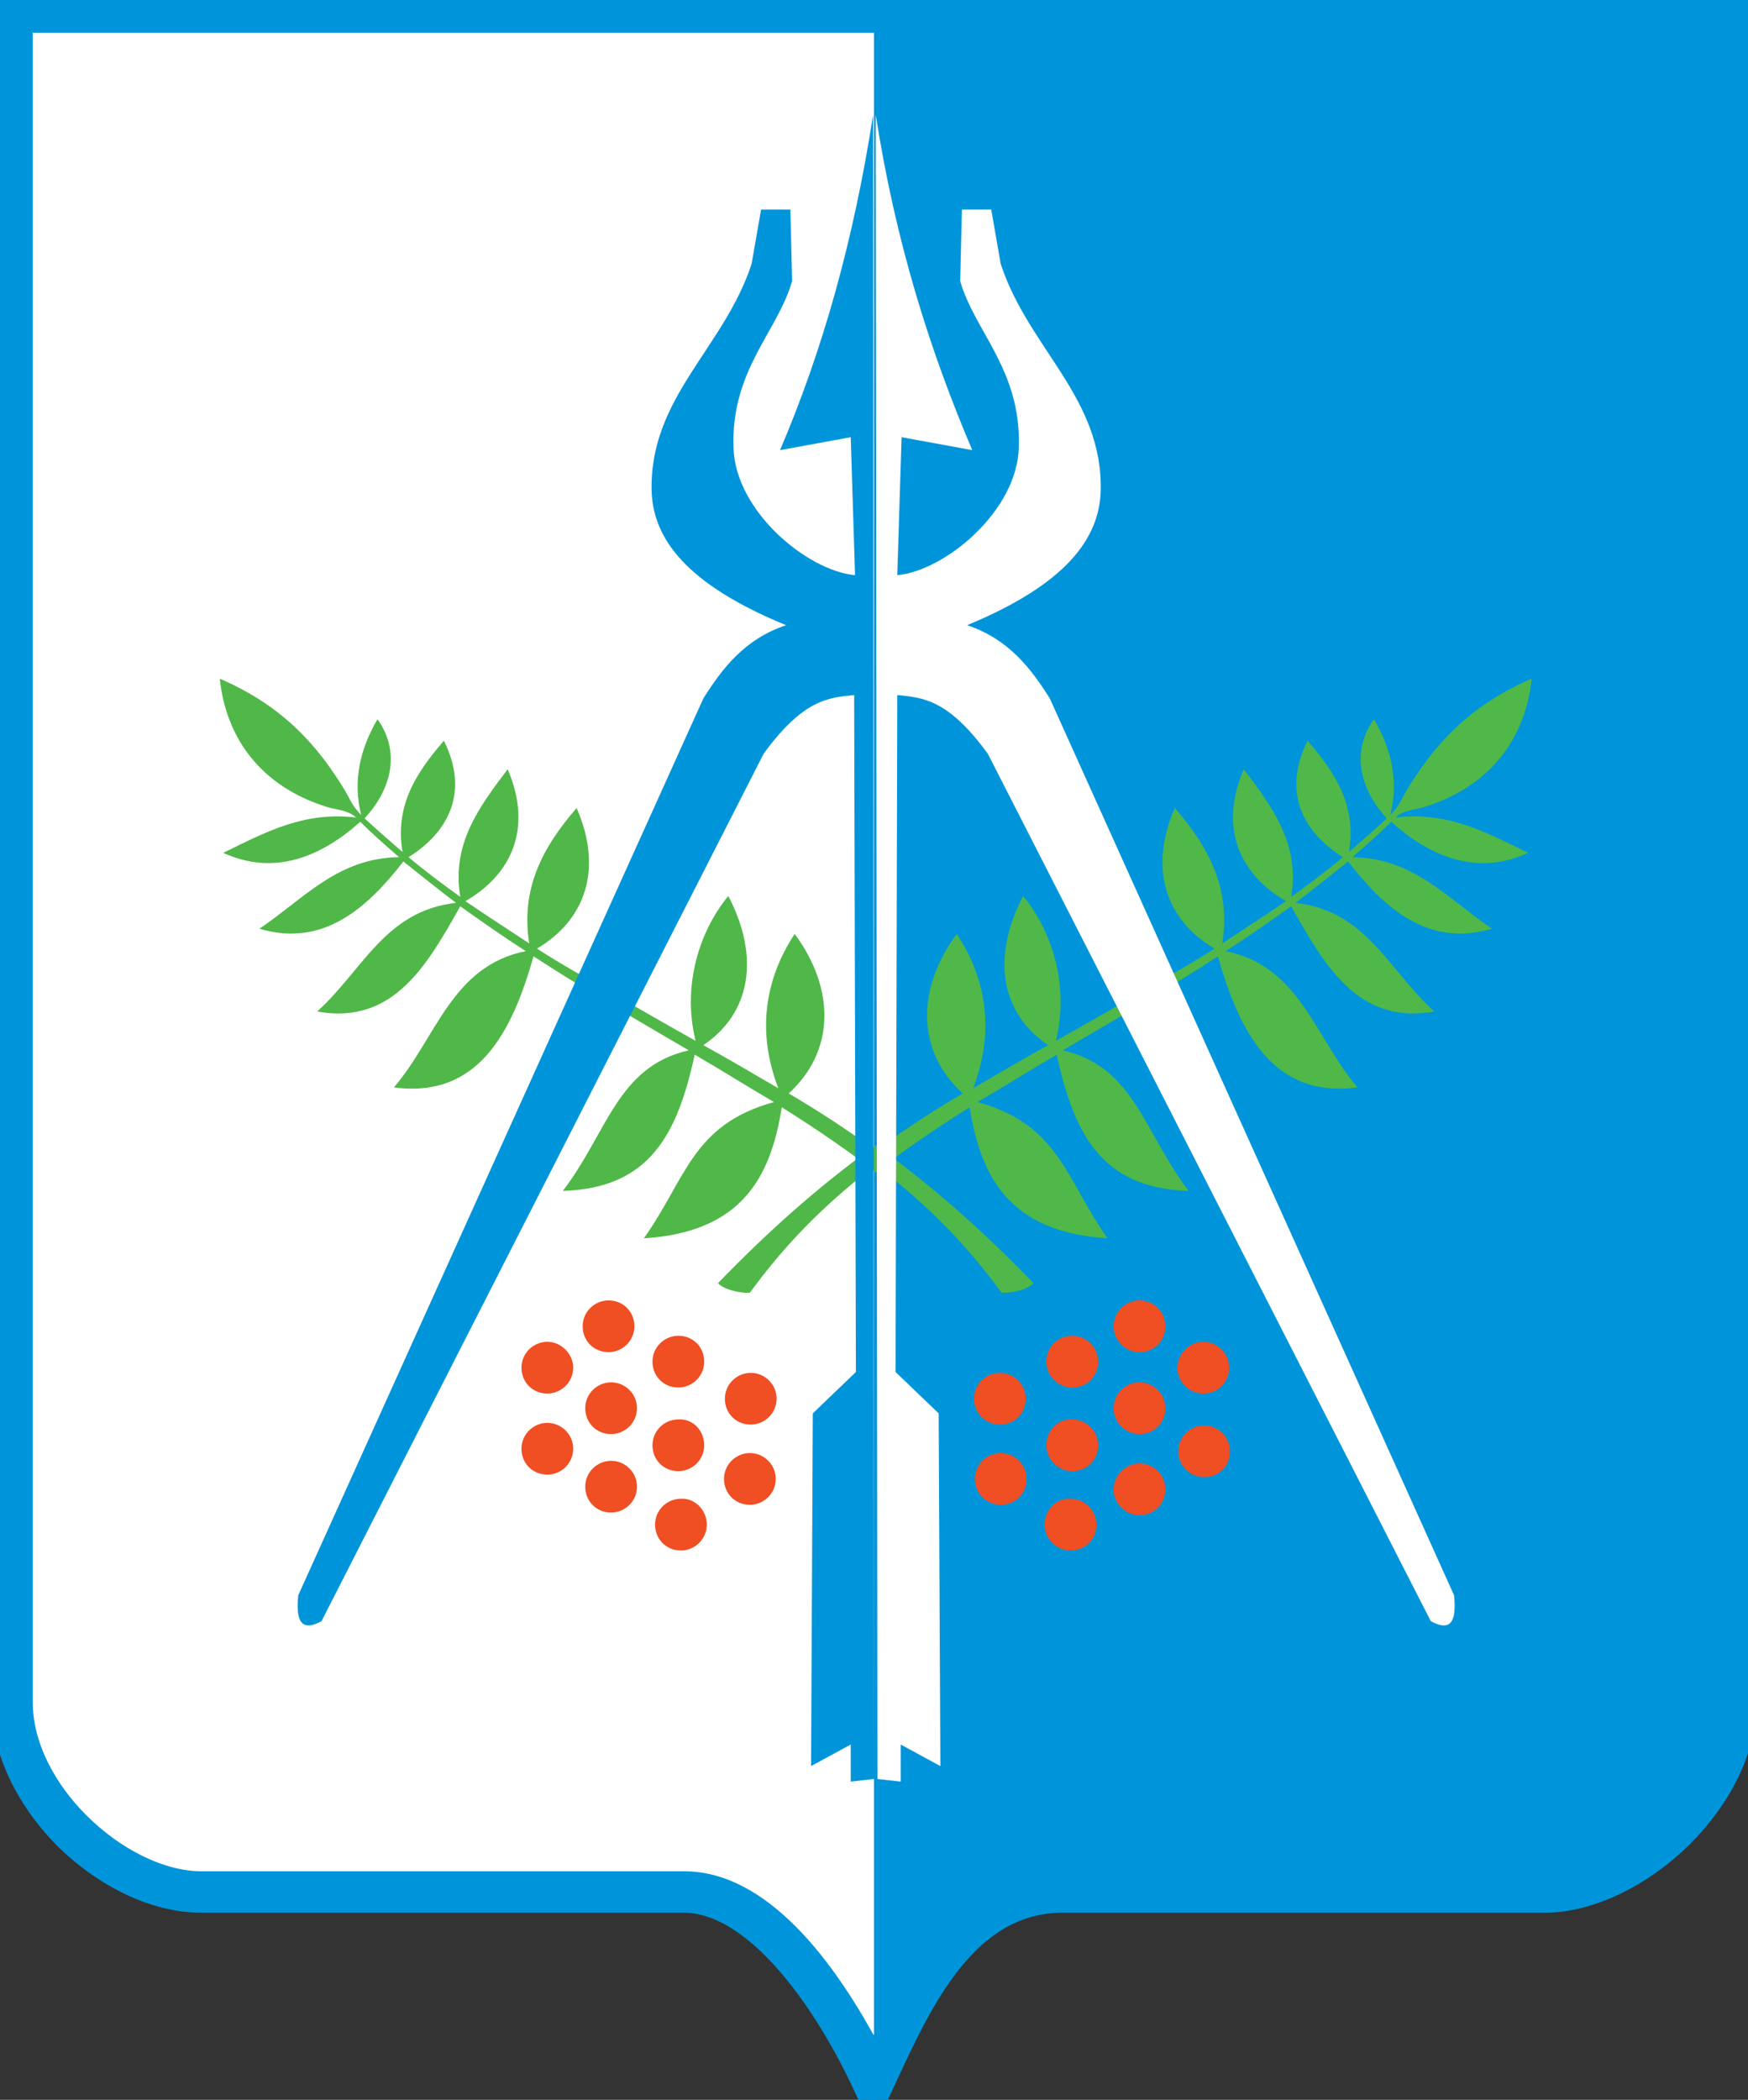 <?xml version="1.0" encoding="UTF-8"?> <!-- Generator: Adobe Illustrator 21.0.1, SVG Export Plug-In . SVG Version: 6.00 Build 0) --> <svg xmlns="http://www.w3.org/2000/svg" xmlns:xlink="http://www.w3.org/1999/xlink" id="Layer_1" x="0px" y="0px" viewBox="0 0 202.8 243.5" style="enable-background:new 0 0 202.8 243.5;" xml:space="preserve"><rect x="0" y="0" width="202.8" height="243.5" fill="#333333" stroke="none"/> <style type="text/css"> .st0{fill:#0095DA;} .st1{fill:#FFFFFF;} .st2{fill:#0095DA;stroke:#0095DA;stroke-width:2;stroke-miterlimit:10;} .st3{fill:#F04E23;} .st4{fill:#50B848;} </style> <g> <path class="st0" d="M201.4,1.4h-100v240c4.3-9.1,9.6-22,22-22h56c9.5,0,22-10.9,22-22V1.4L201.4,1.4z"></path> <path class="st1" d="M1.4,1.4h100v240c-4.3-9.1-12.4-22-22-22h-56c-9.8,0-22-10.8-22-22L1.4,1.4L1.4,1.4z"></path> <path class="st2" d="M1.4,0h100h100h1.4v1.4v196c0,5.7-3.1,11.4-7.4,15.7c-4.6,4.6-10.8,7.7-16.1,7.7h-56c-10.8,0-16,11.1-20,19.7 l-0.7,1.5l-0.7,1.5h-1.2L100,242c-2.4-5.2-6.1-11.5-10.5-15.9c-3.1-3.1-6.6-5.3-10.2-5.3h-56c-5.5,0-11.5-3-16.1-7.6 C3,208.9,0,203.2,0,197.4l0,0V1.4V0H1.4L1.4,0z M101.4,2.8H2.8v194.6l0,0c0,5,2.7,10,6.5,13.8c4.1,4.1,9.4,6.8,14.1,6.8h56 c4.5,0,8.6,2.5,12.2,6.1c3.9,3.9,7.3,9.3,9.8,14.1c4.3-9.1,10-20.2,22-20.2h56c4.5,0,9.9-2.8,14.1-6.9c3.8-3.8,6.5-8.7,6.5-13.7 V2.8H101.4L101.4,2.8z"></path> <path class="st3" d="M66.5,158.6c0,1.7-1.4,3-3,3c-1.7,0-3-1.3-3-3l0,0c0-1.7,1.4-3,3-3S66.5,157,66.5,158.6L66.5,158.6L66.5,158.6 z"></path> <path class="st3" d="M90.1,162.2c0,1.7-1.4,3-3,3c-1.7,0-3-1.3-3-3l0,0c0-1.7,1.4-3,3-3S90.1,160.5,90.1,162.2L90.1,162.2 L90.1,162.2z"></path> <path class="st3" d="M73.9,163.3c0,1.7-1.4,3-3,3c-1.7,0-3-1.3-3-3l0,0c0-1.7,1.4-3,3-3S73.9,161.6,73.9,163.3L73.9,163.3 L73.9,163.3z"></path> <path class="st3" d="M81.7,157.9c0,1.7-1.4,3-3,3c-1.7,0-3-1.3-3-3l0,0c0-1.7,1.4-3,3-3C80.4,154.9,81.7,156.2,81.7,157.9 L81.7,157.9L81.7,157.9z"></path> <path class="st3" d="M73.6,153.8c0,1.7-1.4,3-3,3c-1.7,0-3-1.3-3-3l0,0c0-1.7,1.4-3,3-3C72.3,150.8,73.6,152.1,73.6,153.8 L73.6,153.8L73.6,153.8z"></path> <path class="st3" d="M82,176.8c0,1.7-1.4,3-3,3c-1.7,0-3-1.3-3-3l0,0c0-1.7,1.4-3,3-3C80.6,173.7,82,175.1,82,176.8L82,176.8 L82,176.8z"></path> <path class="st3" d="M90,171.5c0,1.7-1.4,3-3,3c-1.7,0-3-1.3-3-3l0,0c0-1.7,1.4-3,3-3S90,169.8,90,171.5L90,171.5L90,171.5z"></path> <path class="st3" d="M81.7,167.6c0,1.7-1.4,3-3,3c-1.7,0-3-1.3-3-3l0,0c0-1.7,1.4-3,3-3C80.4,164.5,81.7,165.9,81.7,167.6 L81.7,167.6L81.7,167.6z"></path> <path class="st3" d="M73.9,172.4c0,1.7-1.4,3-3,3c-1.7,0-3-1.3-3-3l0,0c0-1.7,1.4-3,3-3S73.9,170.7,73.9,172.4L73.9,172.4 L73.9,172.4z"></path> <path class="st3" d="M66.5,168c0,1.7-1.4,3-3,3c-1.7,0-3-1.3-3-3l0,0c0-1.7,1.4-3,3-3S66.5,166.3,66.5,168L66.5,168L66.5,168z"></path> <path class="st3" d="M136.6,158.6c0,1.7,1.4,3,3,3c1.7,0,3-1.3,3-3l0,0c0-1.7-1.4-3-3-3S136.6,157,136.6,158.6L136.6,158.6 L136.6,158.6z"></path> <path class="st3" d="M136.7,168.3c0,1.7,1.4,3,3,3c1.7,0,3-1.3,3-3l0,0c0-1.7-1.4-3-3-3C138.1,165.3,136.7,166.6,136.7,168.3 L136.7,168.3L136.7,168.3z"></path> <path class="st3" d="M113,162.2c0,1.7,1.4,3,3,3c1.7,0,3-1.3,3-3l0,0c0-1.7-1.4-3-3-3S113,160.5,113,162.2L113,162.2L113,162.2z"></path> <path class="st3" d="M129.2,163.3c0,1.7,1.4,3,3,3c1.7,0,3-1.3,3-3l0,0c0-1.7-1.4-3-3-3C130.6,160.3,129.2,161.6,129.2,163.3 L129.2,163.3L129.2,163.3z"></path> <path class="st3" d="M121.4,157.9c0,1.7,1.4,3,3,3c1.7,0,3-1.3,3-3l0,0c0-1.7-1.4-3-3-3C122.7,154.9,121.4,156.2,121.4,157.9 L121.4,157.9L121.4,157.9z"></path> <path class="st3" d="M129.2,153.8c0,1.7,1.4,3,3,3c1.7,0,3-1.3,3-3l0,0c0-1.7-1.4-3-3-3C130.6,150.8,129.2,152.1,129.2,153.8 L129.2,153.8L129.2,153.8z"></path> <path class="st3" d="M121.2,176.8c0,1.7,1.4,3,3,3c1.7,0,3-1.3,3-3l0,0c0-1.7-1.4-3-3-3C122.5,173.7,121.2,175.1,121.2,176.8 L121.2,176.8L121.2,176.8z"></path> <path class="st3" d="M113.1,171.5c0,1.7,1.4,3,3,3c1.7,0,3-1.3,3-3l0,0c0-1.7-1.4-3-3-3S113.1,169.8,113.1,171.5L113.1,171.5 L113.1,171.5z"></path> <path class="st3" d="M121.4,167.6c0,1.7,1.4,3,3,3c1.7,0,3-1.3,3-3l0,0c0-1.7-1.4-3-3-3C122.7,164.5,121.4,165.9,121.4,167.6 L121.4,167.6L121.4,167.6z"></path> <path class="st3" d="M129.2,172.7c0,1.7,1.4,3,3,3c1.7,0,3-1.3,3-3l0,0c0-1.7-1.4-3-3-3C130.6,169.7,129.2,171.1,129.2,172.7 L129.2,172.7L129.2,172.7z"></path> <path class="st4" d="M101.6,133.4c3.2-2.3,6.5-4.5,10.1-6.6c-5.3-4.8-5.5-12-0.7-18.5c3.5,5.3,4.4,11.4,1.9,17.9 c2.9-1.7,5.8-3.4,8.7-5c-5.5-3.7-6.6-10.2-2.9-17.3c3.3,4,5.4,10.3,3.8,16.8c3.4-1.9,8.6-4.9,11.9-6.8c2.4-1.4,4.2-2.4,6.5-3.9 c-5.6-3.3-7.7-9.2-4.6-16.3c4,4.6,6.5,9.4,5.5,15.7c2.3-1.5,5.2-3.4,7.4-4.9c-5.2-3-7.9-8.3-4.9-15.3c3.5,4.6,6.5,8.8,5.5,14.8 c2.1-1.5,4.1-3,6-4.6c-4.8-3-7-7.7-4.1-13.5c3.3,3.8,5.7,7.6,4.8,12.9c1.5-1.3,3-2.6,4.4-3.9c-2.8-3-4.4-7.4-1.5-11.5 c2,3.4,2.9,7.1,1.9,11.1c0.9-0.9,1.2-1.6,1.8-2.7c3.2-5.3,7.2-9.9,14.6-13.1c-0.7,6.8-4.7,12.5-12.5,14.9c-1.1,0.3-2.5,0.4-3.3,1.2 c6-0.7,10.3,1.6,15.4,4.1c-5.9,2.7-11.3,0.5-15.9-3.6c-1.4,1.4-3,2.8-4.5,4.1c7.1,0.1,10.9,4.7,16.2,8.3 c-7.4,2.2-12.5-2.4-16.7-7.8c-2,1.6-4,3.2-6.1,4.8c8.2,0.9,10.8,7.8,16.1,12.6c-8.9,1.6-12.8-5.5-16.6-12.2 c-2.4,1.7-5.1,3.6-7.6,5.2c8.6,1.7,10.4,10.1,15.3,15.8c-9.8,1.3-13.7-6.4-16.2-15.2c-5.7,3.7-12,7.4-18,10.9 c8.3,1.9,9.4,9.5,14.6,16.3c-10.1-0.3-13.3-6.6-15.3-15.8c-3.1,1.8-6.1,3.7-9.2,5.5c9.5,2.6,10.2,8.9,15.1,15.8 c-11.2-0.7-14.7-6.9-16-15.2c-4.3,2.7-7.9,5.2-11,7.6v-2.6H101.6z"></path> <path class="st4" d="M119.9,148.8c-5.6-5.8-11.6-11.2-18.3-16v2.3c6.4,4.9,10.7,9.5,14.6,14.8C117.4,150,119.3,149.5,119.9,148.8 L119.9,148.8z"></path> <path class="st4" d="M101.6,133.4c-3.2-2.3-6.5-4.5-10.1-6.6c5.3-4.8,5.5-12,0.7-18.5c-3.5,5.3-4.4,11.4-1.9,17.9 c-2.9-1.7-5.8-3.4-8.7-5c5.5-3.7,6.6-10.2,2.9-17.3c-3.3,4-5.4,10.3-3.8,16.8c-3.4-1.9-8.6-4.9-11.9-6.8c-2.4-1.4-4.2-2.4-6.5-3.9 c5.6-3.3,7.7-9.2,4.6-16.3c-4,4.6-6.5,9.4-5.5,15.7c-2.3-1.5-5.2-3.4-7.4-4.9c5.2-3,7.9-8.3,4.9-15.3c-3.5,4.6-6.5,8.8-5.5,14.8 c-2.1-1.5-4.1-3-6-4.6c4.8-3,7-7.7,4.1-13.5c-3.3,3.8-5.7,7.6-4.8,12.9c-1.5-1.3-3-2.6-4.4-3.9c2.8-3,4.4-7.4,1.5-11.5 c-2,3.4-2.9,7.1-1.9,11.1c-0.9-0.9-1.2-1.6-1.8-2.7c-3.2-5.3-7.2-9.9-14.6-13.1c0.7,6.8,4.7,12.5,12.5,14.9 c1.1,0.3,2.5,0.4,3.3,1.2c-6-0.7-10.3,1.6-15.4,4.1c5.9,2.7,11.3,0.5,15.9-3.6c1.4,1.4,3,2.8,4.5,4.1c-7.1,0.1-10.9,4.7-16.2,8.3 c7.4,2.2,12.5-2.4,16.7-7.8c2,1.6,4,3.2,6.1,4.8c-8.2,0.9-10.8,7.8-16.1,12.6c8.9,1.6,12.8-5.5,16.6-12.2c2.4,1.7,5.1,3.6,7.6,5.2 c-8.6,1.7-10.4,10.1-15.3,15.8c9.8,1.3,13.7-6.4,16.2-15.2c5.7,3.7,12,7.4,18,10.9c-8.3,1.9-9.4,9.5-14.6,16.3 c10.1-0.3,13.3-6.6,15.3-15.8c3.1,1.8,6.1,3.7,9.2,5.5c-9.5,2.6-10.2,8.9-15.1,15.8c11.2-0.7,14.7-6.9,16-15.2 c4.3,2.7,7.9,5.2,11,7.6L101.6,133.4L101.6,133.4z"></path> <path class="st4" d="M83.3,148.8c5.6-5.8,11.6-11.2,18.3-16v2.3c-6.4,4.9-10.7,9.5-14.6,14.8C85.8,150,83.9,149.5,83.3,148.8 L83.3,148.8z"></path> <path class="st1" d="M168.7,185L121.8,81c-2.2-3.5-4.8-6.9-9.6-8.5c11.6-4.8,15.3-10.1,15.5-15.5c0.3-10.9-8.4-16.6-11.6-26.4 l-1.1-6.3h-3.4l-0.2,8.3c1.7,5.9,7.1,10.3,6.8,19.3c-0.2,7.4-8.6,14.3-14.1,14.8l0.5-16l8.2,1.5c-4.9-11.5-8.9-24.1-11.2-38.9 l0.2,193l2.7,0.3v-4.3l4.6,2.5l-0.2-40.9l-5-4.8l0.2-78.5c3,0.3,5.9,0.5,10.5,6.8L166,188C167.7,188.9,169.1,188.9,168.7,185 L168.7,185z"></path> <path class="st0" d="M34.6,185l47-104c2.2-3.5,4.8-6.9,9.6-8.5C79.5,67.7,75.8,62.4,75.6,57C75.3,46.1,84,40.4,87.2,30.6l1.1-6.3 h3.4l0.2,8.3c-1.7,5.9-7.1,10.3-6.8,19.3c0.2,7.4,8.6,14.3,14.1,14.8l-0.5-16l-8.2,1.5c4.9-11.5,8.5-24.1,10.8-38.9l0.1,193 l-2.7,0.3v-4.3l-4.6,2.5l0.2-40.9l5-4.8l-0.2-78.5c-3,0.3-5.9,0.5-10.5,6.8L37.3,188C35.6,188.9,34.2,188.9,34.6,185L34.6,185z"></path> </g> </svg> 